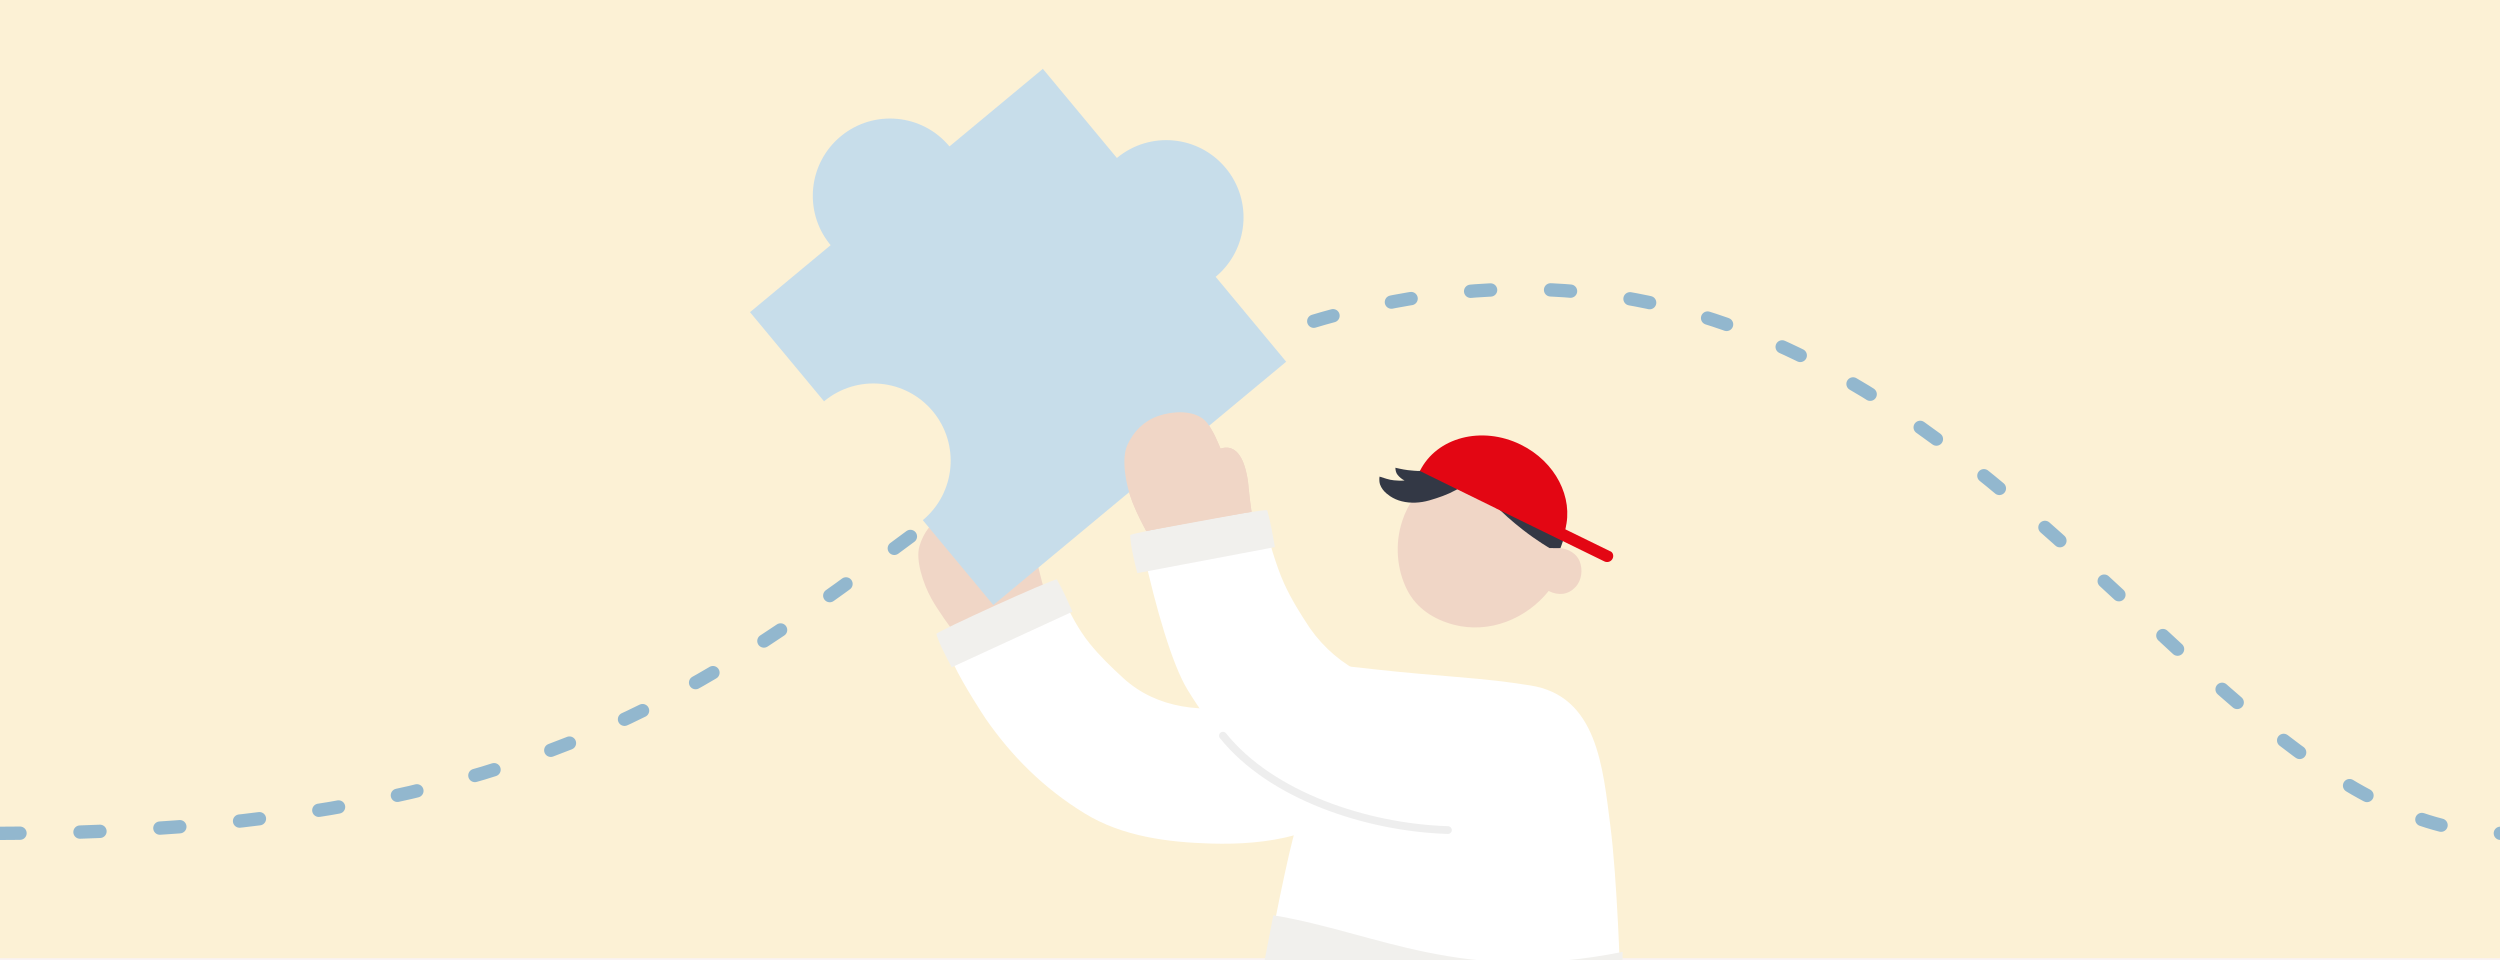 <svg width="375" height="144" viewBox="0 0 375 144" fill="none" xmlns="http://www.w3.org/2000/svg">
<rect x="0" y="0" width="375" height="144" fill="#808080" stroke="none"/>
<g clip-path="url(#clip0_132_35014)">
<rect width="375" height="144" fill="#F9F3F3"/>
<path d="M0 -0.271L375 -0.271L375 143.729L5.0576e-08 143.729L0 -0.271Z" fill="#FCF1D5"/>
<path d="M0 125.001C123.529 125.001 122.596 69.365 198.458 47.769C292.258 21.067 326.025 125 375.5 125.001" stroke="#92B7CE" stroke-width="2" stroke-linecap="round" stroke-dasharray="3 9"/>
<path d="M148.307 76.895C146.485 75.662 143.605 76.26 141.77 77.185C139.798 78.173 138.541 79.831 137.921 81.905C137.302 83.98 138.458 87.555 139.729 89.826C141.576 93.132 146.524 99.539 149.499 102.253C150.866 103.564 152.76 104.259 154.735 103.986C158.231 103.502 160.655 100.166 160.148 96.533C159.972 95.273 159.466 94.142 158.734 93.224L158.75 93.208C157.265 91.205 156.563 88.433 155.642 84.655C155.155 83.013 153.927 79.535 151.38 80.503C151.243 80.555 151.128 80.605 151.125 80.606C151.11 80.578 149.564 77.745 148.307 76.895Z" fill="#F0D6C6"/>
<path fill-rule="evenodd" clip-rule="evenodd" d="M143.122 99.784C144.432 102.569 147.428 107.194 147.861 107.823C151.699 113.357 156.52 118.238 162.745 122.036C168.339 125.462 175.137 126.347 181.643 126.533C189.998 126.778 199.044 125.45 205.199 118.902C209.832 113.963 208.37 106.029 201.243 104.235C196.411 103.023 192.222 104.526 187.131 105.621C180.614 107.042 173.581 106.343 168.549 101.765C166.689 100.064 164.98 98.421 163.401 96.464C161.704 94.367 160.382 91.629 160.382 91.629L143.122 99.784Z" fill="white"/>
<path fill-rule="evenodd" clip-rule="evenodd" d="M140.454 95.078C140.769 94.635 157.339 87.051 158.521 86.911C159.55 88.705 160.065 89.975 160.873 91.746L142.759 100.088C142.057 98.794 140.758 96.336 140.454 95.078Z" fill="#F1F0ED"/>
<path fill-rule="evenodd" clip-rule="evenodd" d="M198.664 109.435C200.44 103.705 200.908 102.804 202.536 99.995C208.943 100.71 210.805 100.902 217.409 101.45C224.013 101.999 225.682 102.228 229.476 102.804C239.628 104.345 240.428 115.164 241.564 123.961C242.55 131.594 243.065 146.424 243.032 147.521C228.169 146.942 190.247 143.309 190.247 143.309C191.114 138.88 191.658 135.924 192.685 131.179C193.712 126.435 194.125 124.972 195.4 120.453C196.675 115.934 196.888 115.164 198.664 109.435Z" fill="white"/>
<path fill-rule="evenodd" clip-rule="evenodd" d="M243.386 142.785C219.219 147.645 206.765 139.921 190.999 137.291L189.694 144.047C205.833 146.569 218.581 154.278 243.386 149.045L243.385 142.797L243.386 142.785Z" fill="#F1F0ED"/>
<path d="M180.67 63.012C178.95 61.462 175.861 61.671 173.814 62.37C171.614 63.116 170.061 64.663 169.113 66.736C168.166 68.81 168.85 72.703 169.845 75.255C171.289 78.967 175.514 86.358 178.222 89.618C179.456 91.184 181.33 92.185 183.43 92.185C187.146 92.184 190.158 89.055 190.158 85.194C190.158 83.949 189.843 82.781 189.294 81.769L189.314 81.754C187.95 79.422 187.613 76.367 187.19 72.159C186.92 70.376 186.146 66.574 183.35 67.217C183.202 67.251 183.076 67.285 183.069 67.287C183.069 67.287 181.864 64.084 180.67 63.012Z" fill="#F0D6C6"/>
<path fill-rule="evenodd" clip-rule="evenodd" d="M171.571 82.993C173.382 91.246 175.836 99.717 178.133 103.467C181.733 109.345 185.128 113.218 190.116 116.289C195.373 119.526 198.455 121.139 204.131 122.735C212.602 125.112 221.569 126.22 229.526 121.094C235.529 117.238 234.909 108.628 228.087 104.97C223.465 102.5 219.954 103.63 214.466 103.467C207.446 103.257 200.802 100.357 196.505 94.252C195.042 92.05 193.72 89.929 192.62 87.529C191.426 84.955 190.125 80.272 189.716 78.642C188.55 78.942 171.583 82.993 171.583 82.993H171.571Z" fill="white"/>
<path fill-rule="evenodd" clip-rule="evenodd" d="M169.532 80.259C169.965 79.886 188.84 76.368 190.08 76.531C190.665 78.628 190.864 80.061 191.238 82.065L170.597 85.968C170.211 84.476 169.52 81.634 169.532 80.259Z" fill="#F1F0ED"/>
<path fill-rule="evenodd" clip-rule="evenodd" d="M183.08 109.896C182.827 110.097 182.786 110.463 182.987 110.715C190.319 119.877 204.836 124.706 217.17 125.093C217.493 125.103 217.763 124.851 217.773 124.529C217.783 124.208 217.53 123.939 217.207 123.929C205.052 123.547 190.935 118.778 183.902 109.989C183.701 109.737 183.333 109.696 183.08 109.896Z" fill="black" fill-opacity="0.07"/>
<path d="M210.324 78.188C209.224 81.531 209.481 85.422 211.108 88.556C212.524 91.294 215.121 92.937 218.058 93.706C223.418 95.104 228.941 92.832 232.299 88.65C233.774 89.383 235.213 89.232 236.313 88.067C237.272 87.065 237.448 85.446 236.945 84.176C236.488 83.046 235.271 82.335 234.09 82.23C234.008 81.869 233.902 81.38 233.75 80.599C233.352 78.584 232.896 76.661 231.738 74.925C230.17 72.595 227.747 70.918 225.044 70.172C220.422 68.902 215.098 70.58 212.231 74.459C211.4 75.589 210.757 76.848 210.324 78.176V78.188Z" fill="#F0D6C6"/>
<path fill-rule="evenodd" clip-rule="evenodd" d="M232.463 82.231C232.463 82.231 230.558 81.135 228.402 79.446C226.94 78.304 225.299 76.906 224.149 75.602C223.718 75.112 223.166 74.401 222.651 73.726C222.196 73.12 221.465 72.747 220.699 72.712C219.836 72.666 219.081 73.12 218.362 73.516C217.117 74.203 215.751 74.669 214.373 75.066C213.055 75.438 211.606 75.532 210.264 75.194C209.641 75.042 209.054 74.786 208.527 74.436C208.335 74.308 208.155 74.168 207.988 74.029C207.544 73.656 207.197 73.201 207.005 72.666C206.969 72.561 206.909 72.293 206.909 72.176C206.885 71.838 206.897 71.745 206.933 71.489C206.933 71.489 207.449 71.664 207.964 71.815C208.347 71.932 208.718 72.013 209.102 72.048C210.216 72.153 210.683 72.071 210.683 72.071C210.683 72.071 210.468 71.955 210.408 71.92C210.312 71.862 210.216 71.792 210.132 71.722C209.952 71.582 209.797 71.419 209.653 71.244C209.413 70.953 209.329 70.615 209.305 70.161C209.305 70.161 210.396 70.429 211.198 70.522C212.696 70.685 212.983 70.638 212.983 70.638C212.983 70.638 216.937 69.508 218.638 68.774C222.22 67.225 226.509 67.772 229.708 70.126C231.277 71.279 232.763 72.619 233.697 74.32C234.631 76.021 234.88 77.73 234.76 79.629C234.688 80.678 234.188 81.869 234.068 82.207C234.056 82.242 232.451 82.207 232.451 82.207L232.463 82.231Z" fill="#333845"/>
<path fill-rule="evenodd" clip-rule="evenodd" d="M228.104 66.689C222.253 63.823 215.489 65.594 212.985 70.65L224.332 76.218C224.362 76.237 224.394 76.254 224.427 76.27H224.415L231.515 79.742L234.165 81.042C234.166 81.041 234.166 81.04 234.167 81.038L240.661 84.214C241.117 84.435 241.667 84.249 241.89 83.794C242.112 83.34 241.925 82.792 241.48 82.664L234.788 79.392C236.058 74.661 233.334 69.251 228.104 66.689Z" fill="#E30613"/>
<path d="M138.419 78.022C143.341 73.932 144.016 66.625 139.926 61.703C135.836 56.78 128.53 56.106 123.607 60.196L112.498 46.826L124.595 36.775L124.407 36.542C120.527 31.625 121.257 24.482 126.102 20.455C131.025 16.365 138.331 17.041 142.421 21.963L156.427 10.326L167.536 23.696C172.459 19.606 179.765 20.28 183.855 25.202C187.945 30.125 187.271 37.431 182.349 41.521L182.348 41.522L192.928 54.256L148.999 90.756L138.419 78.022Z" fill="#C7DDEA"/>
<path fill-rule="evenodd" clip-rule="evenodd" d="M187.724 76.758C187.412 74.461 187.386 74.292 187.189 72.16C186.92 70.377 186.145 66.575 183.349 67.217C183.197 67.252 183.068 67.287 183.068 67.287C183.068 67.287 181.863 64.083 180.669 63.011C178.949 61.462 175.86 61.672 173.812 62.37C171.612 63.116 170.06 64.663 169.112 66.737C168.164 68.811 168.85 72.704 169.844 75.255C170.726 77.517 171.294 78.405 171.923 79.65" fill="#F0D6C6"/>
</g>
<defs>
<clipPath id="clip0_132_35014">
<rect width="375" height="144" fill="white"/>
</clipPath>
</defs>
</svg>
